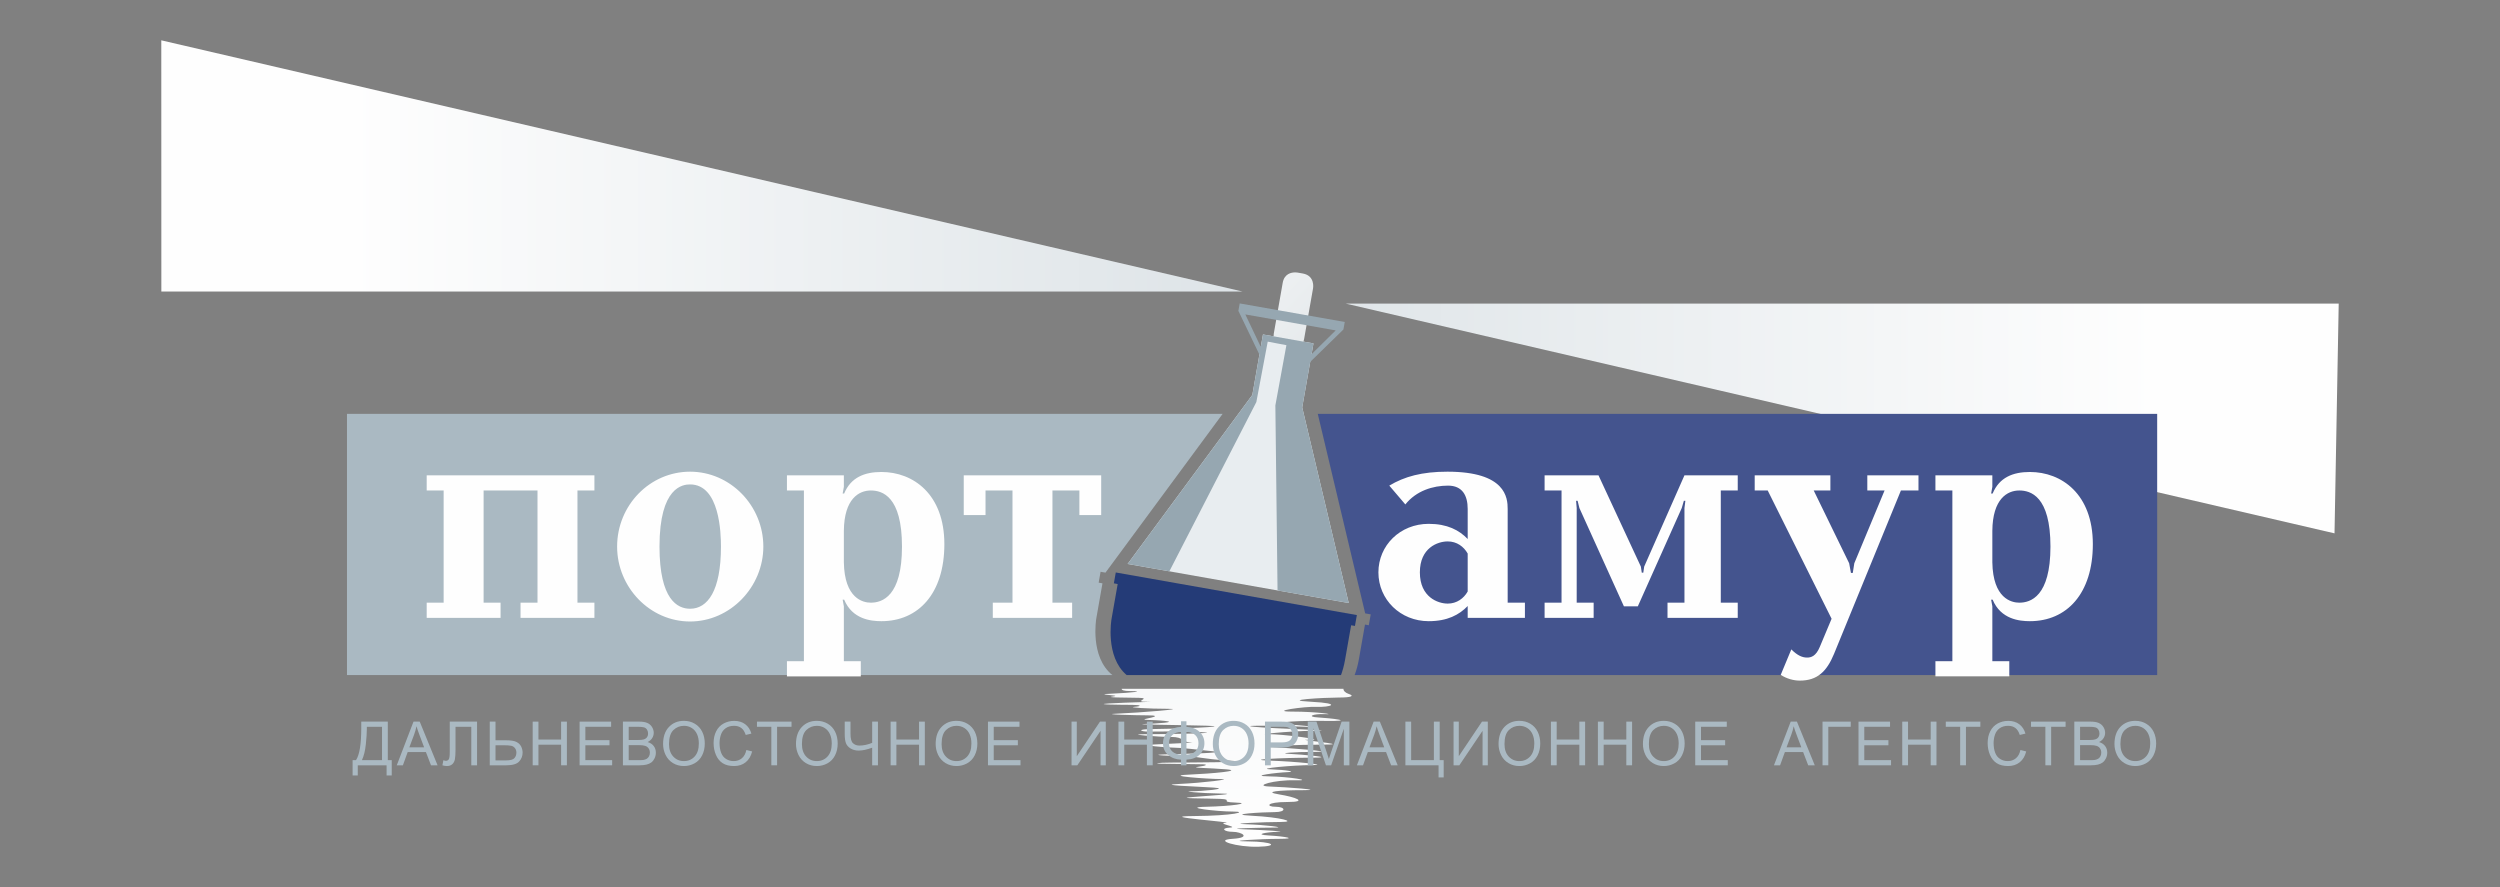 <svg width="248" height="88" viewBox="0 0 248 88" fill="none" xmlns="http://www.w3.org/2000/svg">
<rect x="0" y="0" width="248" height="88" fill="#808080" stroke="none"/>
<path d="M232 30.115H133.483L231.584 52.908L232 30.115Z" fill="url(#paint0_linear_5890_34296)"/>
<path d="M127.245 28.052L126.36 33.09C126.36 33.09 126.144 34.324 127.373 34.542L127.92 34.64C127.92 34.64 129.152 34.857 129.369 33.623L130.258 28.585C130.258 28.585 130.474 27.351 129.241 27.132L128.693 27.036C128.693 27.036 128.608 27.022 128.481 27.022C128.119 27.022 127.406 27.141 127.245 28.052Z" fill="url(#paint1_linear_5890_34296)"/>
<path d="M16.006 28.919H123.255L16 4L16.006 28.919Z" fill="url(#paint2_linear_5890_34296)"/>
<path d="M130.722 41.053L135.427 60.849L135.975 60.946L135.785 62.025L135.407 61.957L134.795 65.438C134.692 66.018 134.546 66.516 134.378 66.968H213.992V41.053H130.722Z" fill="#44548E"/>
<path d="M108.753 61.346L109.365 57.866L108.987 57.799L109.176 56.72L109.664 56.806L121.287 41.053H34.421V66.968H110.353C108.087 65.168 108.753 61.346 108.753 61.346Z" fill="#AAB9C2"/>
<path d="M111.268 68.328C111.257 68.442 111.428 68.554 112.155 68.554C113.659 68.554 112.359 68.722 110.267 68.812C108.176 68.902 111.443 68.963 110.448 69.083C109.452 69.205 111.628 69.196 112.97 69.224C114.313 69.251 112.27 69.615 113.776 69.615C115.281 69.615 111.765 69.671 110.021 69.782C108.279 69.894 111.346 69.922 112.285 69.922C113.225 69.922 113.301 70.061 112.538 70.118C111.774 70.173 113.909 70.314 115.888 70.314C117.866 70.314 112.993 70.704 110.902 70.788C108.809 70.87 112.913 70.961 113.817 70.961C114.719 70.961 114.909 71.051 113.873 71.262C112.838 71.473 114.283 71.374 115.557 71.513C116.831 71.653 114.819 71.766 113.507 71.821C112.195 71.877 116.449 71.905 119.648 71.989C122.848 72.073 116.054 72.323 114.376 72.323C112.699 72.323 113.092 72.575 113.909 72.575C114.726 72.575 116.824 72.521 119.211 72.631C121.599 72.743 115.249 72.836 113.441 72.836C111.635 72.836 114.795 73.105 116.161 73.105C117.526 73.105 117.165 73.636 118.111 73.636C119.058 73.636 115.82 73.804 114.325 73.861C112.83 73.916 115.76 74.167 116.449 74.167C117.137 74.167 118.808 74.362 120.347 74.53C121.885 74.697 117.297 74.781 115.497 74.838C113.697 74.893 116.396 75.014 117.556 75.014C118.719 75.014 119.156 75.284 121.941 75.452C124.726 75.62 117.72 75.647 116.214 75.647C114.708 75.647 114.471 75.759 115.159 75.759C115.848 75.759 118.44 75.814 119.171 75.814C119.903 75.814 119.713 75.956 118.853 76.067C117.992 76.177 119.972 76.177 121.652 76.318C123.33 76.457 120.379 76.737 117.862 76.848C115.345 76.96 119.88 77.282 121.128 77.282C122.376 77.282 119.389 77.658 116.962 77.769C114.534 77.882 118.816 78.021 120.43 78.132C122.043 78.245 119.176 78.494 118.174 78.494C117.175 78.494 119.029 78.69 121.057 78.719C123.085 78.746 120.149 78.918 118.284 79.068C116.42 79.219 119.726 79.191 121.072 79.25C122.417 79.31 120.873 79.558 122.556 79.614C124.242 79.669 122.208 79.976 119.654 80.032C117.101 80.087 120.752 80.507 122.307 80.507C123.863 80.507 122.434 80.925 118.385 80.954C114.335 80.981 122.65 81.569 121.61 81.625C120.57 81.68 122.973 82.042 122.001 82.098C121.03 82.154 121.436 82.517 122.296 82.517C123.157 82.517 124.212 83.092 122.256 83.213C120.3 83.334 122.717 84.053 124.814 83.997C126.908 83.943 126.323 83.494 123.81 83.468C121.295 83.44 125.01 83.213 126.899 83.213C128.789 83.213 127.497 82.972 125.892 82.881C124.284 82.79 125.612 82.546 126.724 82.517C127.835 82.49 125.575 82.35 123.366 82.266C121.157 82.182 125.14 82.098 126.429 82.098C127.718 82.098 125.474 81.82 123.573 81.763C121.668 81.709 125.378 81.539 127.053 81.539C128.73 81.539 127.006 81.066 124.23 80.925C121.45 80.785 125.236 80.562 126.44 80.562C127.641 80.562 127.54 80.032 126.552 80.032C125.564 80.032 125.575 79.558 127.708 79.558C129.842 79.558 128.507 79.068 126.878 78.804C125.249 78.538 126.84 78.385 129.248 78.385C131.657 78.385 127.557 78.077 125.913 78.021C124.27 77.966 126.472 77.344 128.459 77.404C130.448 77.465 127.889 77.044 125.851 77.015C123.811 76.989 126.764 76.626 127.711 76.598C128.658 76.569 127.669 76.373 126.062 76.318C124.455 76.261 128.26 75.898 130.152 75.898C132.044 75.898 128.491 75.535 125.94 75.452C123.389 75.367 127.089 75.165 130.012 75.165C132.938 75.165 129.047 74.838 127.875 74.781C126.705 74.726 128.311 74.586 130.546 74.586C132.784 74.586 127.623 74.167 125.9 74.11C124.179 74.055 128.818 73.861 131.527 73.861C134.238 73.861 127.814 73.329 129.89 73.384C130.922 73.413 130.204 73.261 129.069 73.11C127.928 72.958 126.366 72.806 125.744 72.836C124.503 72.896 127.574 72.521 130.425 72.491C133.278 72.463 126.415 72.296 124.438 72.101C122.457 71.905 127.994 72.016 129.644 72.101C131.295 72.185 128.961 71.905 127.319 71.849C125.675 71.793 127.76 71.458 131.297 71.513C134.835 71.568 131.932 71.231 130.759 71.171C129.586 71.11 130.195 70.788 131.427 70.843C132.66 70.898 130.606 70.591 128.197 70.591C125.791 70.591 129.387 70.061 130.644 70.118C131.902 70.173 133.291 69.782 130.065 69.615C126.84 69.447 131.415 69.196 132.781 69.196C134.148 69.196 134.351 69.023 133.8 68.842C133.461 68.73 133.253 68.519 133.271 68.328H111.268Z" fill="url(#paint3_linear_5890_34296)"/>
<path d="M197.64 52.657C197.669 49.468 199.141 48.656 200.313 48.656C201.424 48.656 203.405 49.198 203.405 54.221C203.405 59.185 201.424 59.786 200.313 59.786C199.531 59.786 197.699 59.365 197.64 55.785V52.657ZM197.64 65.591V60.147L197.52 59.486H197.669C198.481 61.441 200.343 61.621 201.363 61.621C205.027 61.621 207.61 58.883 207.61 53.981C207.61 49.017 204.516 46.821 201.363 46.821C199.682 46.821 198.33 47.362 197.669 48.958H197.52L197.64 48.294V47.152H191.994V48.656H193.675V65.591H191.994V67.095H199.322V65.591H197.64ZM183.435 55.875L179.921 48.656H181.574V47.152H174.066V48.656H175.357L181.694 61.381L180.522 64.178C180.132 65.11 179.651 65.231 179.261 65.231C178.811 65.231 178.329 65.05 177.699 64.419L176.648 66.946C177.249 67.336 177.94 67.517 178.539 67.517C180.282 67.517 181.213 66.614 181.934 64.869L188.571 48.656H190.313V47.152H185.237V48.656H186.95L183.947 55.875L183.795 56.838H183.615L183.435 55.875ZM162.773 56.206L158.57 47.152H153.224V48.656H154.905V59.786H153.224V61.29H158.09V59.786H156.408V50.401L156.347 49.678H156.498L156.678 50.401L161.091 60.147H162.473L166.828 50.401L167.039 49.678H167.189L167.098 50.401V59.786H165.417V61.29H172.384V59.786H170.703V48.656H172.384V47.152H167.098L163.103 56.206L163.015 56.808H162.864L162.773 56.206ZM145.595 58.673C145.206 59.365 144.515 59.877 143.613 59.877C142.653 59.877 140.851 59.245 140.851 56.778C140.851 54.341 142.623 53.709 143.613 53.709C144.515 53.709 145.206 54.221 145.595 54.913V58.673ZM149.561 59.786V50.491C149.561 49.378 149.38 46.791 143.584 46.791C141.062 46.791 139.32 47.272 137.818 48.174L139.41 50.04C140.491 48.686 142.143 48.174 143.645 48.174C145.055 48.174 145.595 49.137 145.595 50.491V53.469C144.755 52.597 143.584 51.965 141.722 51.965C138.898 51.965 136.738 54.101 136.738 56.778C136.738 59.486 138.929 61.621 141.722 61.621C143.584 61.621 144.755 60.99 145.595 60.117V61.29H151.272V59.786H149.561Z" fill="#FEFEFE"/>
<path d="M98.486 61.29H106.355V59.786H104.402V48.656H107.075V51.093H109.238V47.152H95.604V51.093H97.765V48.656H100.438V59.786H98.486V61.29ZM83.711 52.656C83.741 49.468 85.213 48.656 86.384 48.656C87.496 48.656 89.477 49.197 89.477 54.221C89.477 59.184 87.496 59.786 86.384 59.786C85.603 59.786 83.771 59.365 83.711 55.785V52.656ZM83.711 65.592V60.147L83.591 59.484H83.741C84.552 61.44 86.414 61.621 87.435 61.621C91.099 61.621 93.681 58.883 93.681 53.98C93.681 49.016 90.588 46.821 87.435 46.821C85.754 46.821 84.402 47.362 83.741 48.956H83.591L83.711 48.294V47.152H78.065V48.656H79.748V65.592H78.065V67.096H85.392V65.592H83.711ZM61.218 54.221C61.218 58.252 64.461 61.652 68.455 61.652C72.45 61.652 75.723 58.221 75.723 54.221C75.723 50.16 72.45 46.791 68.455 46.791C64.461 46.791 61.218 50.129 61.218 54.221ZM65.422 54.221C65.422 48.265 67.765 48.055 68.455 48.055C71.398 48.055 71.519 52.897 71.519 54.221C71.519 58.613 70.198 60.388 68.455 60.388C67.224 60.388 65.422 59.515 65.422 54.221ZM47.974 48.656H53.32V59.786H51.638V61.29H58.966V59.786H57.284V48.656H58.966V47.152H42.328V48.656H44.01V59.786H42.328V61.29H49.656V59.786H47.974V48.656Z" fill="#FEFEFE"/>
<path d="M110.495 57.868L134.41 62.093L134.601 61.015L110.685 56.789L110.495 57.868Z" fill="#243B77"/>
<path d="M35.838 71.585H38.47V75.406H38.86V76.929H38.349V75.918H35.49V76.929H34.979V75.406H35.316C35.664 74.88 35.838 73.817 35.838 72.217V71.585ZM37.897 72.096H36.39V72.318C36.39 72.687 36.357 73.19 36.291 73.83C36.225 74.469 36.096 74.994 35.903 75.406H37.897V72.096Z" fill="#AAB9C2"/>
<path d="M39.359 75.918L41.02 71.585H41.637L43.407 75.918H42.756L42.251 74.605H40.442L39.967 75.918H39.359ZM40.607 74.138H42.074L41.622 72.939C41.485 72.573 41.382 72.274 41.315 72.04C41.26 72.318 41.183 72.594 41.082 72.867L40.607 74.138Z" fill="#AAB9C2"/>
<path d="M44.615 71.585H47.325V75.918H46.752V72.096H45.188V74.327C45.188 74.78 45.167 75.113 45.125 75.323C45.083 75.534 44.993 75.699 44.858 75.816C44.722 75.933 44.55 75.991 44.341 75.991C44.215 75.991 44.064 75.968 43.887 75.921L43.985 75.412C44.079 75.452 44.159 75.472 44.226 75.472C44.356 75.472 44.453 75.423 44.518 75.326C44.583 75.228 44.615 74.997 44.615 74.635V71.585Z" fill="#AAB9C2"/>
<path d="M48.583 71.585H49.155V73.435H50.188C50.67 73.435 51.019 73.491 51.236 73.603C51.452 73.716 51.608 73.868 51.702 74.061C51.796 74.255 51.843 74.453 51.843 74.658C51.843 74.994 51.729 75.287 51.501 75.539C51.273 75.791 50.848 75.918 50.226 75.918H48.583V71.585ZM49.155 75.43H50.203C50.628 75.43 50.905 75.355 51.033 75.204C51.162 75.053 51.227 74.871 51.227 74.658C51.227 74.486 51.18 74.338 51.086 74.217C50.993 74.096 50.869 74.017 50.713 73.981C50.558 73.946 50.295 73.928 49.923 73.928H49.155V75.43Z" fill="#AAB9C2"/>
<path d="M52.842 75.918V71.585H53.414V73.363H55.663V71.585H56.235V75.918H55.663V73.874H53.414V75.918H52.842Z" fill="#AAB9C2"/>
<path d="M57.496 75.918V71.585H60.624V72.096H58.069V73.423H60.462V73.931H58.069V75.406H60.725V75.918H57.496Z" fill="#AAB9C2"/>
<path d="M61.794 75.918V71.585H63.417C63.747 71.585 64.012 71.629 64.212 71.716C64.412 71.804 64.568 71.938 64.681 72.12C64.794 72.304 64.851 72.494 64.851 72.693C64.851 72.878 64.801 73.053 64.701 73.216C64.6 73.38 64.449 73.511 64.246 73.612C64.507 73.689 64.709 73.82 64.85 74.005C64.99 74.191 65.061 74.409 65.061 74.661C65.061 74.864 65.017 75.053 64.933 75.228C64.847 75.402 64.741 75.536 64.615 75.631C64.489 75.726 64.331 75.797 64.141 75.846C63.952 75.894 63.719 75.918 63.443 75.918H61.794ZM62.367 73.406H63.301C63.556 73.406 63.737 73.389 63.848 73.355C63.993 73.312 64.103 73.24 64.177 73.139C64.25 73.039 64.288 72.912 64.288 72.761C64.288 72.617 64.253 72.49 64.184 72.381C64.115 72.271 64.017 72.197 63.889 72.156C63.761 72.116 63.542 72.096 63.231 72.096H62.367V73.406ZM62.367 75.406H63.443C63.629 75.406 63.758 75.4 63.833 75.385C63.964 75.361 64.075 75.322 64.163 75.267C64.252 75.212 64.325 75.132 64.382 75.026C64.439 74.921 64.467 74.8 64.467 74.661C64.467 74.5 64.426 74.359 64.343 74.24C64.261 74.121 64.146 74.037 64 73.989C63.853 73.941 63.642 73.917 63.367 73.917H62.367V75.406Z" fill="#AAB9C2"/>
<path d="M65.778 73.807C65.778 73.088 65.97 72.525 66.356 72.118C66.741 71.711 67.239 71.507 67.849 71.507C68.248 71.507 68.609 71.603 68.929 71.794C69.25 71.985 69.494 72.252 69.662 72.594C69.83 72.936 69.914 73.323 69.914 73.757C69.914 74.196 69.826 74.589 69.649 74.936C69.472 75.283 69.221 75.546 68.896 75.724C68.572 75.902 68.222 75.991 67.846 75.991C67.439 75.991 67.075 75.893 66.754 75.696C66.433 75.499 66.191 75.23 66.025 74.889C65.86 74.549 65.778 74.187 65.778 73.807ZM66.367 73.816C66.367 74.338 66.508 74.749 66.788 75.05C67.069 75.35 67.42 75.501 67.843 75.501C68.273 75.501 68.629 75.349 68.907 75.046C69.185 74.743 69.324 74.312 69.324 73.754C69.324 73.401 69.265 73.093 69.146 72.831C69.026 72.568 68.852 72.362 68.623 72.218C68.394 72.073 68.137 72.001 67.852 72.001C67.447 72.001 67.098 72.141 66.806 72.419C66.514 72.698 66.367 73.163 66.367 73.816Z" fill="#AAB9C2"/>
<path d="M74.04 74.398L74.613 74.543C74.493 75.015 74.277 75.374 73.965 75.621C73.654 75.868 73.272 75.991 72.822 75.991C72.356 75.991 71.977 75.897 71.684 75.706C71.392 75.517 71.17 75.241 71.018 74.88C70.865 74.519 70.789 74.132 70.789 73.719C70.789 73.268 70.875 72.874 71.047 72.538C71.219 72.202 71.464 71.947 71.782 71.772C72.099 71.598 72.449 71.511 72.831 71.511C73.263 71.511 73.628 71.621 73.923 71.842C74.218 72.063 74.423 72.373 74.539 72.773L73.976 72.906C73.875 72.591 73.73 72.361 73.539 72.218C73.348 72.073 73.108 72.001 72.819 72.001C72.487 72.001 72.209 72.081 71.986 72.24C71.762 72.4 71.605 72.615 71.515 72.883C71.424 73.153 71.379 73.43 71.379 73.716C71.379 74.084 71.433 74.406 71.54 74.681C71.647 74.956 71.814 75.161 72.04 75.297C72.266 75.433 72.511 75.501 72.775 75.501C73.095 75.501 73.367 75.409 73.589 75.223C73.811 75.038 73.962 74.763 74.04 74.398Z" fill="#AAB9C2"/>
<path d="M76.516 75.918V72.096H75.091V71.585H78.519V72.096H77.088V75.918H76.516Z" fill="#AAB9C2"/>
<path d="M78.962 73.807C78.962 73.088 79.155 72.525 79.541 72.118C79.926 71.711 80.424 71.507 81.034 71.507C81.433 71.507 81.793 71.603 82.114 71.794C82.434 71.985 82.679 72.252 82.847 72.594C83.015 72.936 83.099 73.323 83.099 73.757C83.099 74.196 83.01 74.589 82.834 74.936C82.657 75.283 82.406 75.546 82.081 75.724C81.757 75.902 81.407 75.991 81.031 75.991C80.624 75.991 80.26 75.893 79.939 75.696C79.618 75.499 79.375 75.23 79.21 74.889C79.045 74.549 78.962 74.187 78.962 73.807ZM79.552 73.816C79.552 74.338 79.693 74.749 79.973 75.05C80.253 75.35 80.605 75.501 81.028 75.501C81.458 75.501 81.813 75.349 82.092 75.046C82.37 74.743 82.509 74.312 82.509 73.754C82.509 73.401 82.45 73.093 82.331 72.831C82.211 72.568 82.037 72.362 81.808 72.218C81.579 72.073 81.322 72.001 81.037 72.001C80.631 72.001 80.283 72.141 79.991 72.419C79.699 72.698 79.552 73.163 79.552 73.816Z" fill="#AAB9C2"/>
<path d="M87.093 75.918H86.52V74.171C86.007 74.362 85.557 74.458 85.172 74.458C84.871 74.458 84.605 74.387 84.376 74.246C84.145 74.105 83.991 73.926 83.913 73.71C83.836 73.493 83.797 73.209 83.797 72.858V71.585H84.37V72.805C84.37 73.278 84.456 73.589 84.628 73.737C84.799 73.887 85.007 73.961 85.249 73.961C85.652 73.961 86.076 73.871 86.52 73.692V71.585H87.093V75.918Z" fill="#AAB9C2"/>
<path d="M88.348 75.918V71.585H88.921V73.363H91.169V71.585H91.742V75.918H91.169V73.874H88.921V75.918H88.348Z" fill="#AAB9C2"/>
<path d="M92.817 73.807C92.817 73.088 93.01 72.525 93.395 72.118C93.781 71.711 94.279 71.507 94.888 71.507C95.288 71.507 95.648 71.603 95.968 71.794C96.289 71.985 96.534 72.252 96.702 72.594C96.869 72.936 96.954 73.323 96.954 73.757C96.954 74.196 96.865 74.589 96.688 74.936C96.511 75.283 96.261 75.546 95.936 75.724C95.611 75.902 95.261 75.991 94.885 75.991C94.478 75.991 94.114 75.893 93.794 75.696C93.473 75.499 93.23 75.23 93.064 74.889C92.9 74.549 92.817 74.187 92.817 73.807ZM93.407 73.816C93.407 74.338 93.548 74.749 93.828 75.05C94.108 75.35 94.46 75.501 94.882 75.501C95.313 75.501 95.668 75.349 95.946 75.046C96.225 74.743 96.364 74.312 96.364 73.754C96.364 73.401 96.304 73.093 96.185 72.831C96.066 72.568 95.892 72.362 95.663 72.218C95.434 72.073 95.177 72.001 94.891 72.001C94.486 72.001 94.137 72.141 93.845 72.419C93.553 72.698 93.407 73.163 93.407 73.816Z" fill="#AAB9C2"/>
<path d="M98.006 75.918V71.585H101.133V72.096H98.578V73.423H100.971V73.931H98.578V75.406H101.234V75.918H98.006Z" fill="#AAB9C2"/>
<path d="M106.297 71.585H106.817V75.016L109.119 71.585H109.694V75.918H109.175V72.495L106.87 75.918H106.297V71.585Z" fill="#AAB9C2"/>
<path d="M110.952 75.918V71.585H111.525V73.363H113.773V71.585H114.346V75.918H113.773V73.874H111.525V75.918H110.952Z" fill="#AAB9C2"/>
<path d="M117.159 72.105V71.549H117.696V72.105C118.247 72.134 118.681 72.301 119.001 72.603C119.319 72.905 119.478 73.281 119.478 73.731C119.478 74.17 119.324 74.543 119.015 74.851C118.706 75.158 118.267 75.328 117.696 75.358V75.918H117.159V75.358C116.648 75.34 116.222 75.183 115.882 74.89C115.541 74.598 115.371 74.211 115.371 73.731C115.371 73.247 115.541 72.861 115.88 72.572C116.219 72.282 116.645 72.127 117.159 72.105ZM117.159 72.598C116.803 72.615 116.515 72.72 116.294 72.915C116.074 73.109 115.964 73.382 115.964 73.731C115.964 74.075 116.073 74.346 116.29 74.543C116.507 74.74 116.797 74.847 117.159 74.862V72.598ZM117.696 72.596V74.865C118.066 74.848 118.357 74.74 118.569 74.543C118.782 74.346 118.889 74.075 118.889 73.731C118.889 73.392 118.784 73.123 118.576 72.925C118.367 72.727 118.074 72.617 117.696 72.596Z" fill="#AAB9C2"/>
<path d="M120.311 73.807C120.311 73.088 120.504 72.525 120.89 72.118C121.275 71.711 121.774 71.507 122.382 71.507C122.782 71.507 123.143 71.603 123.462 71.794C123.783 71.985 124.028 72.252 124.196 72.594C124.365 72.936 124.448 73.323 124.448 73.757C124.448 74.196 124.36 74.589 124.183 74.936C124.006 75.283 123.755 75.546 123.43 75.724C123.106 75.902 122.756 75.991 122.38 75.991C121.973 75.991 121.609 75.893 121.288 75.696C120.967 75.499 120.724 75.23 120.559 74.889C120.394 74.549 120.311 74.187 120.311 73.807ZM120.901 73.816C120.901 74.338 121.042 74.749 121.322 75.05C121.602 75.35 121.953 75.501 122.377 75.501C122.807 75.501 123.162 75.349 123.441 75.046C123.719 74.743 123.858 74.312 123.858 73.754C123.858 73.401 123.798 73.093 123.679 72.831C123.561 72.568 123.387 72.362 123.158 72.218C122.928 72.073 122.671 72.001 122.386 72.001C121.98 72.001 121.632 72.141 121.34 72.419C121.047 72.698 120.901 73.163 120.901 73.816Z" fill="#AAB9C2"/>
<path d="M125.487 75.918V71.585H127.116C127.403 71.585 127.621 71.598 127.773 71.626C127.984 71.661 128.163 71.729 128.307 71.829C128.449 71.929 128.565 72.067 128.654 72.246C128.741 72.426 128.783 72.623 128.783 72.838C128.783 73.206 128.667 73.518 128.433 73.773C128.199 74.028 127.777 74.156 127.166 74.156H126.058V75.918H125.487ZM126.058 73.645H127.175C127.544 73.645 127.807 73.576 127.962 73.438C128.117 73.3 128.195 73.106 128.195 72.856C128.195 72.675 128.149 72.519 128.057 72.39C127.966 72.261 127.846 72.176 127.697 72.134C127.599 72.109 127.423 72.096 127.164 72.096H126.058V73.645Z" fill="#AAB9C2"/>
<path d="M129.73 75.918V71.585H130.593L131.617 74.653C131.711 74.939 131.781 75.152 131.823 75.294C131.872 75.136 131.949 74.904 132.054 74.6L133.089 71.585H133.859V75.918H133.307V72.29L132.05 75.918H131.534L130.282 72.23V75.918H129.73Z" fill="#AAB9C2"/>
<path d="M134.603 75.918L136.265 71.585H136.881L138.652 75.918H138L137.495 74.605H135.687L135.212 75.918H134.603ZM135.851 74.138H137.318L136.866 72.939C136.729 72.573 136.626 72.274 136.56 72.04C136.505 72.318 136.427 72.594 136.327 72.867L135.851 74.138Z" fill="#AAB9C2"/>
<path d="M139.415 71.585H139.986V75.406H142.241V71.585H142.817V75.406H143.213V77.12H142.705V75.918H139.415V71.585Z" fill="#AAB9C2"/>
<path d="M144.194 71.585H144.712V75.016L147.013 71.585H147.59V75.918H147.07V72.495L144.766 75.918H144.194V71.585Z" fill="#AAB9C2"/>
<path d="M148.656 73.807C148.656 73.088 148.848 72.525 149.234 72.118C149.621 71.711 150.118 71.507 150.728 71.507C151.127 71.507 151.488 71.603 151.808 71.794C152.129 71.985 152.373 72.252 152.54 72.594C152.709 72.936 152.793 73.323 152.793 73.757C152.793 74.196 152.704 74.589 152.528 74.936C152.35 75.283 152.1 75.546 151.775 75.724C151.45 75.902 151.1 75.991 150.724 75.991C150.318 75.991 149.953 75.893 149.633 75.696C149.311 75.499 149.07 75.23 148.903 74.889C148.739 74.549 148.656 74.187 148.656 73.807ZM149.246 73.816C149.246 74.338 149.387 74.749 149.667 75.05C149.947 75.35 150.298 75.501 150.722 75.501C151.152 75.501 151.507 75.349 151.786 75.046C152.064 74.743 152.203 74.312 152.203 73.754C152.203 73.401 152.143 73.093 152.024 72.831C151.906 72.568 151.73 72.362 151.503 72.218C151.273 72.073 151.016 72.001 150.731 72.001C150.325 72.001 149.977 72.141 149.684 72.419C149.392 72.698 149.246 73.163 149.246 73.816Z" fill="#AAB9C2"/>
<path d="M153.85 75.918V71.585H154.422V73.363H156.671V71.585H157.244V75.918H156.671V73.874H154.422V75.918H153.85Z" fill="#AAB9C2"/>
<path d="M158.511 75.918V71.585H159.084V73.363H161.331V71.585H161.904V75.918H161.331V73.874H159.084V75.918H158.511Z" fill="#AAB9C2"/>
<path d="M162.979 73.807C162.979 73.088 163.172 72.525 163.557 72.118C163.944 71.711 164.441 71.507 165.051 71.507C165.45 71.507 165.811 71.603 166.131 71.794C166.453 71.985 166.697 72.252 166.865 72.594C167.033 72.936 167.117 73.323 167.117 73.757C167.117 74.196 167.028 74.589 166.851 74.936C166.674 75.283 166.423 75.546 166.098 75.724C165.774 75.902 165.423 75.991 165.049 75.991C164.641 75.991 164.278 75.893 163.956 75.696C163.635 75.499 163.393 75.23 163.226 74.889C163.062 74.549 162.979 74.187 162.979 73.807ZM163.569 73.816C163.569 74.338 163.71 74.749 163.99 75.05C164.271 75.35 164.621 75.501 165.045 75.501C165.475 75.501 165.831 75.349 166.109 75.046C166.387 74.743 166.526 74.312 166.526 73.754C166.526 73.401 166.466 73.093 166.348 72.831C166.229 72.568 166.055 72.362 165.826 72.218C165.597 72.073 165.339 72.001 165.054 72.001C164.649 72.001 164.3 72.141 164.008 72.419C163.716 72.698 163.569 73.163 163.569 73.816Z" fill="#AAB9C2"/>
<path d="M168.168 75.918V71.585H171.297V72.096H168.74V73.423H171.135V73.931H168.74V75.406H171.397V75.918H168.168Z" fill="#AAB9C2"/>
<path d="M175.976 75.918L177.638 71.585H178.255L180.025 75.918H179.374L178.87 74.605H177.06L176.584 75.918H175.976ZM177.224 74.138H178.691L178.24 72.939C178.102 72.573 177.999 72.274 177.934 72.04C177.877 72.318 177.801 72.594 177.7 72.867L177.224 74.138Z" fill="#AAB9C2"/>
<path d="M180.794 71.585H183.592V72.096H181.367V75.918H180.794V71.585Z" fill="#AAB9C2"/>
<path d="M184.364 75.918V71.585H187.492V72.096H184.938V73.423H187.331V73.931H184.938V75.406H187.593V75.918H184.364Z" fill="#AAB9C2"/>
<path d="M188.704 75.918V71.585H189.277V73.363H191.525V71.585H192.097V75.918H191.525V73.874H189.277V75.918H188.704Z" fill="#AAB9C2"/>
<path d="M194.447 75.918V72.096H193.021V71.585H196.451V72.096H195.021V75.918H194.447Z" fill="#AAB9C2"/>
<path d="M200.426 74.398L201 74.543C200.88 75.015 200.664 75.374 200.352 75.621C200.04 75.868 199.658 75.991 199.208 75.991C198.741 75.991 198.362 75.897 198.071 75.706C197.779 75.517 197.557 75.241 197.403 74.88C197.252 74.519 197.175 74.132 197.175 73.719C197.175 73.268 197.261 72.874 197.433 72.538C197.606 72.202 197.849 71.947 198.167 71.772C198.486 71.598 198.836 71.511 199.218 71.511C199.65 71.511 200.014 71.621 200.309 71.842C200.603 72.063 200.809 72.373 200.925 72.773L200.361 72.906C200.262 72.591 200.116 72.361 199.925 72.218C199.734 72.073 199.494 72.001 199.206 72.001C198.872 72.001 198.595 72.081 198.371 72.24C198.148 72.4 197.991 72.615 197.901 72.883C197.81 73.153 197.766 73.43 197.766 73.716C197.766 74.084 197.819 74.406 197.926 74.681C198.033 74.956 198.199 75.161 198.426 75.297C198.653 75.433 198.897 75.501 199.161 75.501C199.481 75.501 199.752 75.409 199.975 75.223C200.198 75.038 200.348 74.763 200.426 74.398Z" fill="#AAB9C2"/>
<path d="M202.902 75.918V72.096H201.477V71.585H204.906V72.096H203.475V75.918H202.902Z" fill="#AAB9C2"/>
<path d="M205.772 75.918V71.585H207.395C207.725 71.585 207.99 71.629 208.19 71.716C208.39 71.804 208.546 71.938 208.659 72.12C208.771 72.304 208.829 72.494 208.829 72.693C208.829 72.878 208.779 73.053 208.678 73.216C208.578 73.38 208.427 73.511 208.223 73.612C208.485 73.689 208.686 73.82 208.828 74.005C208.967 74.191 209.038 74.409 209.038 74.661C209.038 74.864 208.996 75.053 208.909 75.228C208.825 75.402 208.718 75.536 208.593 75.631C208.466 75.726 208.308 75.797 208.119 75.846C207.929 75.894 207.696 75.918 207.421 75.918H205.772ZM206.344 73.406H207.279C207.533 73.406 207.715 73.389 207.826 73.355C207.971 73.312 208.08 73.24 208.155 73.139C208.228 73.039 208.265 72.912 208.265 72.761C208.265 72.617 208.231 72.49 208.162 72.381C208.092 72.271 207.995 72.197 207.866 72.156C207.739 72.116 207.52 72.096 207.208 72.096H206.344V73.406ZM206.344 75.406H207.421C207.605 75.406 207.736 75.4 207.81 75.385C207.942 75.361 208.052 75.322 208.141 75.267C208.229 75.212 208.302 75.132 208.359 75.026C208.416 74.921 208.445 74.8 208.445 74.661C208.445 74.5 208.403 74.359 208.321 74.24C208.238 74.121 208.124 74.037 207.978 73.989C207.83 73.941 207.619 73.917 207.345 73.917H206.344V75.406Z" fill="#AAB9C2"/>
<path d="M209.755 73.807C209.755 73.088 209.947 72.525 210.333 72.118C210.718 71.711 211.217 71.507 211.826 71.507C212.226 71.507 212.585 71.603 212.905 71.794C213.226 71.985 213.471 72.252 213.639 72.594C213.807 72.936 213.891 73.323 213.891 73.757C213.891 74.196 213.803 74.589 213.626 74.936C213.449 75.283 213.198 75.546 212.873 75.724C212.549 75.902 212.2 75.991 211.823 75.991C211.416 75.991 211.052 75.893 210.732 75.696C210.411 75.499 210.168 75.23 210.003 74.889C209.838 74.549 209.755 74.187 209.755 73.807ZM210.345 73.816C210.345 74.338 210.485 74.749 210.765 75.05C211.046 75.35 211.397 75.501 211.821 75.501C212.251 75.501 212.606 75.349 212.884 75.046C213.162 74.743 213.302 74.312 213.302 73.754C213.302 73.401 213.242 73.093 213.122 72.831C213.003 72.568 212.83 72.362 212.601 72.218C212.372 72.073 212.115 72.001 211.829 72.001C211.424 72.001 211.075 72.141 210.784 72.419C210.491 72.698 210.345 73.163 210.345 73.816Z" fill="#AAB9C2"/>
<path d="M133.029 66.966C133.185 66.532 133.322 66.058 133.42 65.507L134.091 61.698L110.932 57.606L110.262 61.416C110.262 61.416 109.607 65.137 111.763 66.966H133.029Z" fill="#243B77"/>
<path d="M129.18 40.416L130.297 34.066L125.285 33.179L124.23 39.176L111.86 55.945L133.793 59.821L129.18 40.416Z" fill="#E8EDF0"/>
<path d="M129.18 40.416L129.976 35.898L133.268 32.683L133.4 31.94L122.978 30.099L122.847 30.84L124.934 35.178L124.23 39.176L111.86 55.945L115.999 56.677L124.63 39.884L125.758 33.89L127.611 34.241L126.516 40.217L126.732 58.573L133.793 59.821L129.18 40.416ZM125.285 33.179L125.069 34.411L123.536 31.191L132.501 32.776L130.111 35.13L130.297 34.066L125.285 33.179Z" fill="#96A7B1"/>
<defs>
<linearGradient id="paint0_linear_5890_34296" x1="71.853" y1="51.179" x2="214.025" y2="51.179" gradientUnits="userSpaceOnUse">
<stop stop-color="#C9D3D9"/>
<stop offset="1" stop-color="#FEFEFE"/>
</linearGradient>
<linearGradient id="paint1_linear_5890_34296" x1="30.587" y1="41.918" x2="134.556" y2="137.954" gradientUnits="userSpaceOnUse">
<stop stop-color="#96A7B1"/>
<stop offset="0.322" stop-color="#FEFEFE"/>
<stop offset="1" stop-color="#96A7B1"/>
</linearGradient>
<linearGradient id="paint2_linear_5890_34296" x1="179.535" y1="37.77" x2="34.63" y2="37.77" gradientUnits="userSpaceOnUse">
<stop stop-color="#C9D3D9"/>
<stop offset="1" stop-color="#FEFEFE"/>
</linearGradient>
<linearGradient id="paint3_linear_5890_34296" x1="121.514" y1="5.61" x2="121.514" y2="82.67" gradientUnits="userSpaceOnUse">
<stop stop-color="#DDE4E8"/>
<stop offset="1" stop-color="#FEFEFE"/>
</linearGradient>
</defs>
</svg>
